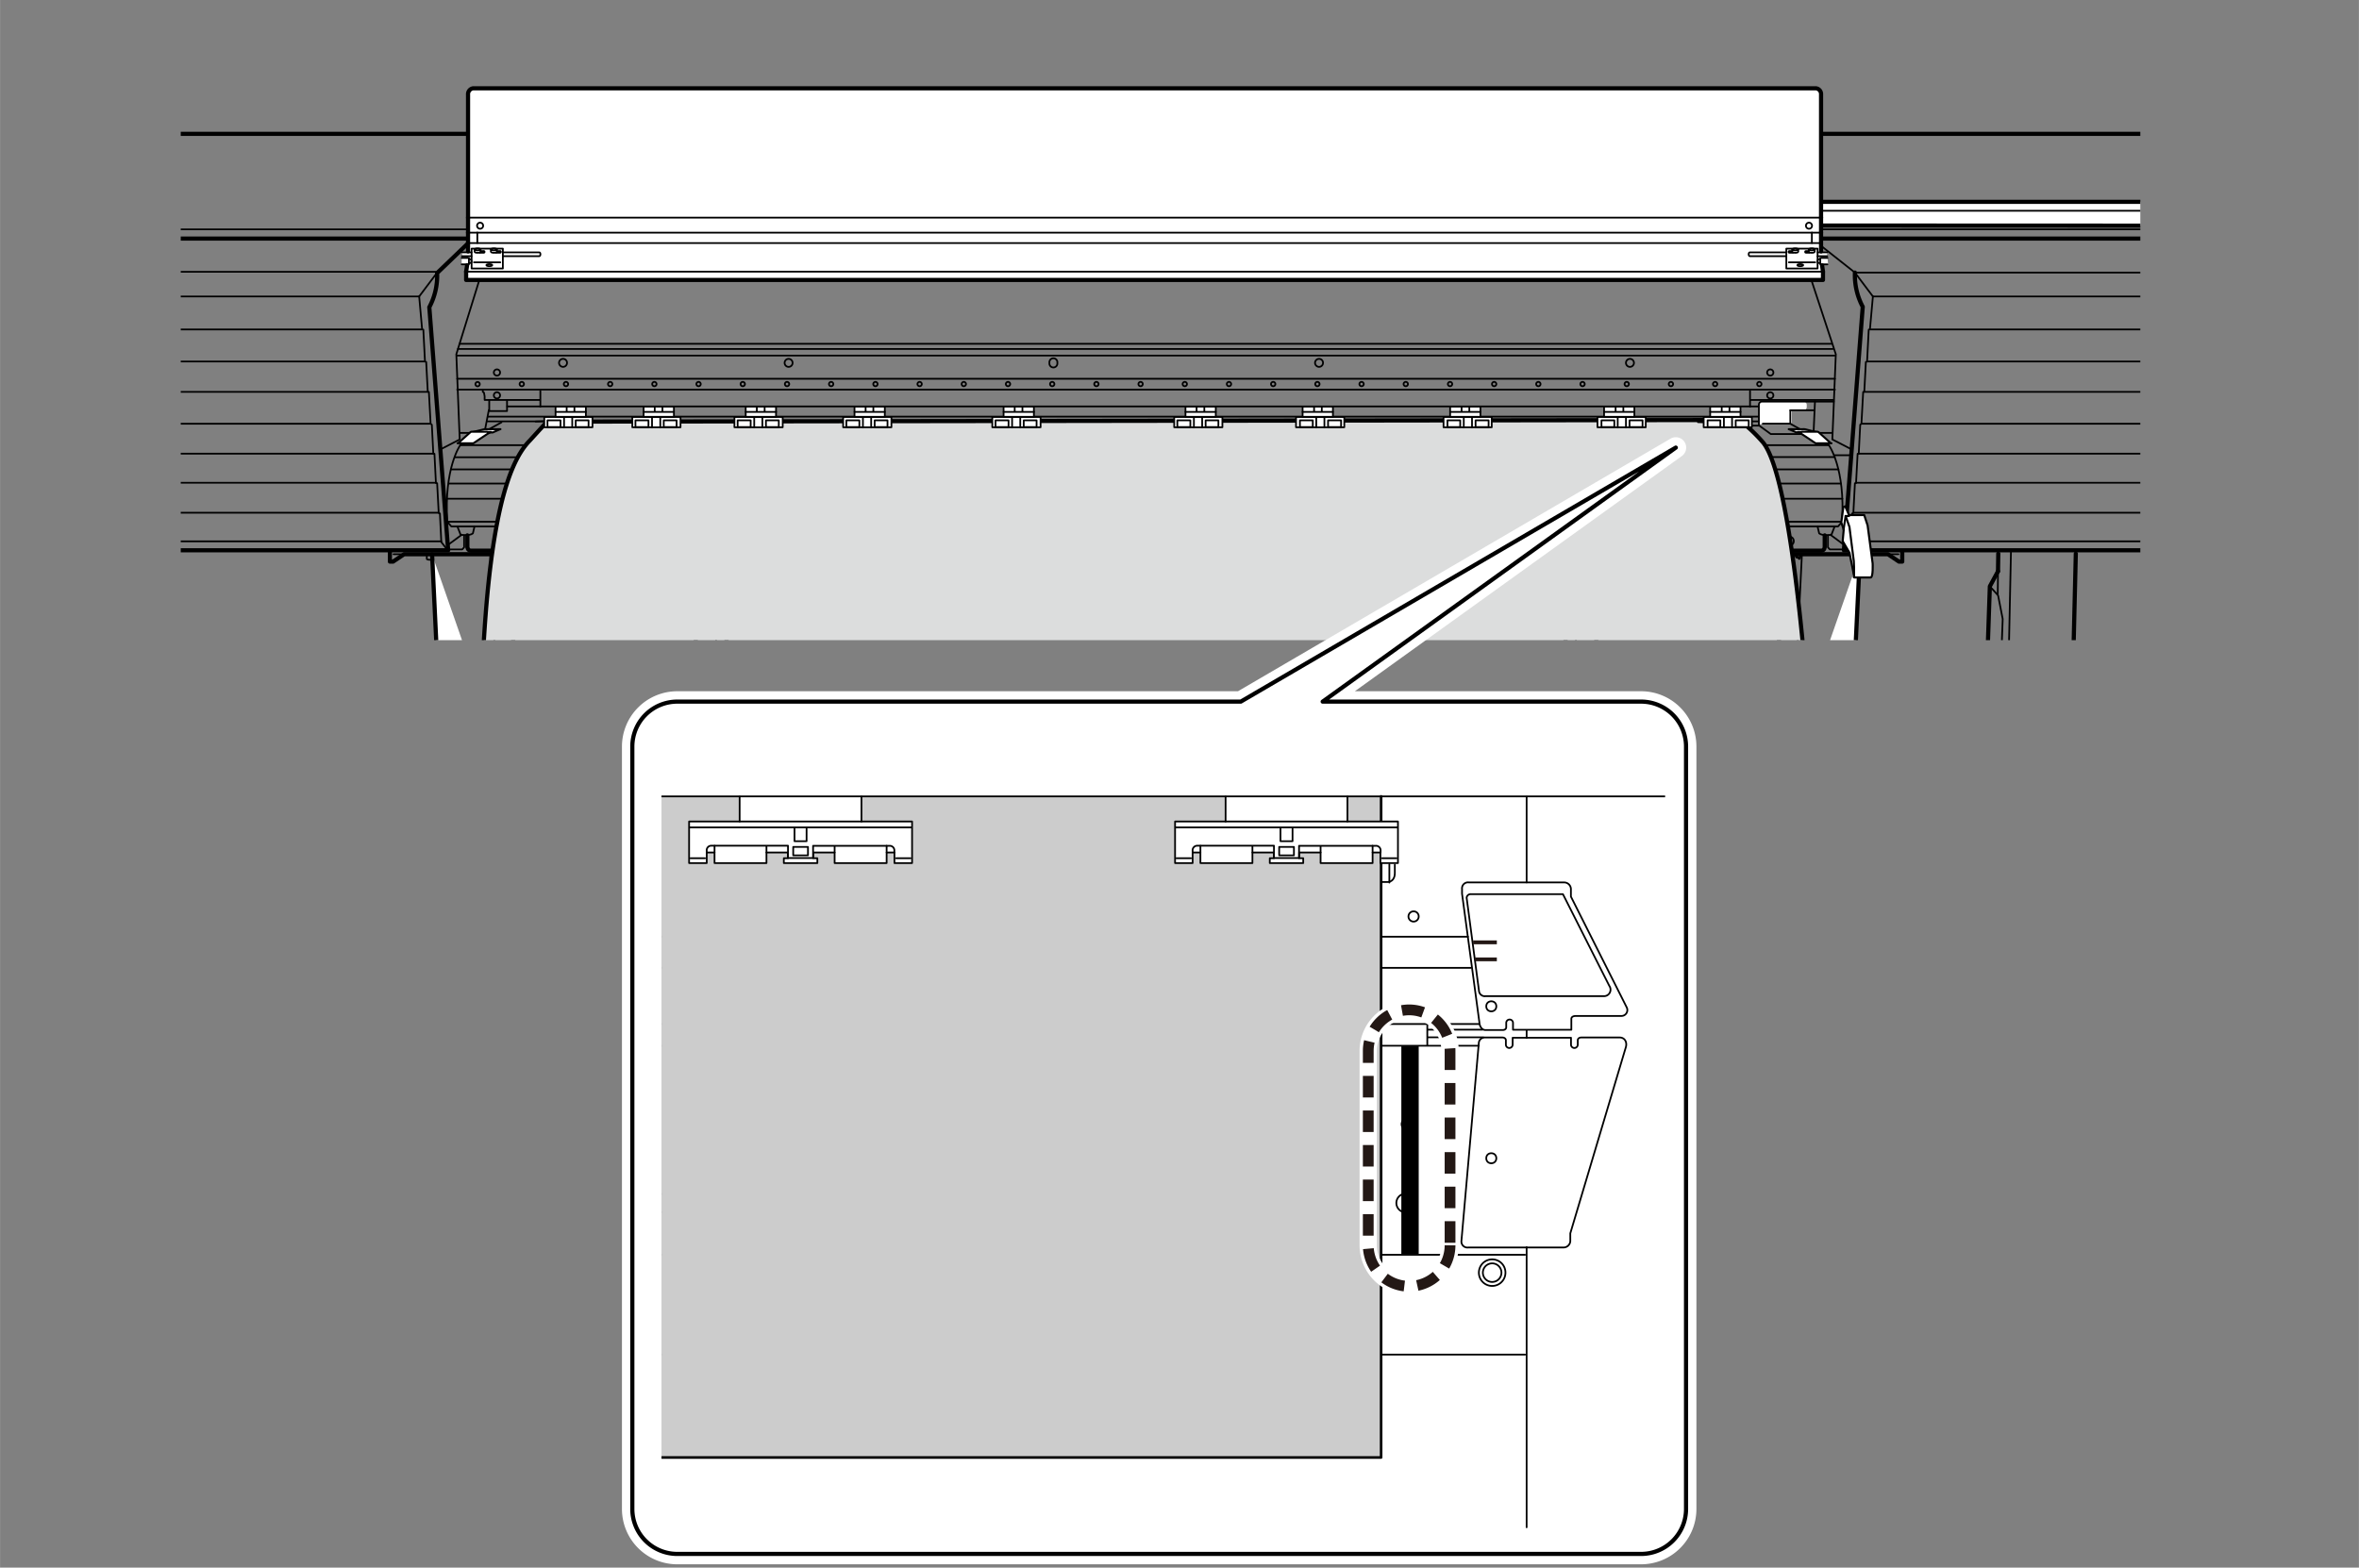 <svg xmlns="http://www.w3.org/2000/svg" xmlns:xlink="http://www.w3.org/1999/xlink" width="95.84mm" height="63.7mm" viewBox="0 0 271.68 180.58"><rect x="0" y="0" width="271.68" height="180.58" fill="#808080" stroke="none"/><defs><style>.cls-1,.cls-11,.cls-14,.cls-15,.cls-17,.cls-18,.cls-2,.cls-5,.cls-9{fill:none;}.cls-10,.cls-14,.cls-15,.cls-2,.cls-5,.cls-7,.cls-9{stroke:#000;}.cls-10,.cls-11,.cls-14,.cls-2,.cls-5,.cls-7,.cls-9{stroke-linecap:round;}.cls-10,.cls-11,.cls-14,.cls-15,.cls-2,.cls-5,.cls-7,.cls-9{stroke-linejoin:round;}.cls-2,.cls-7{stroke-width:0.2px;}.cls-3{clip-path:url(#clip-path);}.cls-10,.cls-4,.cls-7{fill:#fff;}.cls-5{stroke-width:0.48px;}.cls-6{fill:#dcdddd;}.cls-8{clip-path:url(#clip-path-2);}.cls-9{stroke-width:0.24px;}.cls-10{stroke-width:0.23px;}.cls-11,.cls-17{stroke:#fff;}.cls-11{stroke-width:2.39px;}.cls-12{clip-path:url(#clip-path-3);}.cls-13{fill:#ccc;}.cls-14{stroke-width:0.3px;}.cls-15,.cls-17{stroke-width:2px;}.cls-16{fill:#231815;}.cls-18{stroke:#231815;stroke-width:1.24px;stroke-dasharray:2.48 1.5;}</style><clipPath id="clip-path"><rect class="cls-1" x="20.81" width="225.69" height="73.74"/></clipPath><clipPath id="clip-path-2"><rect class="cls-1" width="271.68" height="180.58"/></clipPath><clipPath id="clip-path-3"><rect class="cls-1" x="76.18" y="83.71" width="115.59" height="92.36"/></clipPath></defs><title>VF2-640_USE_2-4-5</title><g id="レイヤー_2" data-name="レイヤー 2"><polyline class="cls-2" points="212.03 55.7 153.91 55.7 110.06 55.7 51.7 55.7"/><polyline class="cls-2" points="53 51.28 110.66 51.28 153.31 51.28 210.63 51.28"/><polyline class="cls-2" points="51.93 54.07 109.47 54.07 154.5 54.07 211.73 54.07"/><polyline class="cls-2" points="211.3 52.65 153.91 52.67 110.06 52.67 52.37 52.67"/><rect class="cls-2" x="90.32" y="48.84" width="6" height="0.2"/><rect class="cls-2" x="79.32" y="48.84" width="6" height="0.2"/><rect class="cls-2" x="125.4" y="48.84" width="6" height="0.2"/><rect class="cls-2" x="106.17" y="48.84" width="6" height="0.2"/><rect class="cls-2" x="158.89" y="48.84" width="6" height="0.2"/><rect class="cls-2" x="142.06" y="48.84" width="6" height="0.2"/><polyline class="cls-2" points="202.54 49.03 186.5 49.03 186.5 48.84"/><polyline class="cls-2" points="56.13 48.54 93.8 48.54 170.17 48.54 205.61 48.54"/><g class="cls-3"><path class="cls-4" d="M59.9,92.92l.39,10.72h3.94s.43.11.43.43v2.39L52.92,134.79H45.8s-.11-2.76-.11-3.29.13-.67.13-.67l6.51-13.25L49.76,63.87"/><path class="cls-5" d="M59.9,92.92l.39,10.72h3.94s.43.11.43.43v2.39L52.92,134.79H45.8s-.11-2.76-.11-3.29.13-.67.13-.67l6.51-13.25L49.76,63.87"/><polyline class="cls-2" points="52.65 44.88 96.9 44.88 167.07 44.88 211.33 44.88"/><polyline class="cls-2" points="56.34 46.13 56.34 47.35 58.39 47.35 58.39 46.07"/><line class="cls-2" x1="56.29" y1="47.24" x2="55.81" y2="49.74"/><line class="cls-2" x1="55.44" y1="49.87" x2="52.97" y2="49.87"/><path class="cls-2" d="M57.75,48.65,53,51.28s-1.89,2.63-1.49,8.82l.46.54H211.69l.46-.54c.39-6.19-1.52-8.82-1.52-8.82L204.72,48"/><path class="cls-4" d="M56.91,63.92c0,.26-.07.47-.16.47s-.15-.21-.15-.47"/><path class="cls-2" d="M56.91,63.92c0,.26-.07.47-.16.47s-.15-.21-.15-.47"/><path class="cls-4" d="M56.7,63.92c0,.16,0,.3.1.3H57c.05,0,.1-.14.1-.3"/><path class="cls-2" d="M56.7,63.92c0,.16,0,.3.1.3H57c.05,0,.1-.14.1-.3"/><path class="cls-2" d="M57.14,63.92c0,.16,0,.3-.1.3S57,64.14,57,64"/><line class="cls-5" x1="58.73" y1="63.89" x2="59.13" y2="74.67"/><line class="cls-2" x1="-11.44" y1="37.95" x2="48.59" y2="37.95"/><line class="cls-2" x1="-10.66" y1="41.64" x2="48.91" y2="41.64"/><line class="cls-2" x1="-9.86" y1="45.14" x2="49.28" y2="45.14"/><line class="cls-2" x1="-9.28" y1="48.81" x2="49.52" y2="48.81"/><line class="cls-2" x1="-8.53" y1="52.26" x2="49.89" y2="52.26"/><line class="cls-2" x1="-7.84" y1="55.61" x2="50.23" y2="55.61"/><line class="cls-2" x1="-7.31" y1="59.06" x2="50.5" y2="59.06"/><line class="cls-2" x1="65.27" y1="15.53" x2="64.44" y2="26.38"/><line class="cls-2" x1="131.8" y1="15.53" x2="131.66" y2="26.38"/><line class="cls-2" x1="-7.62" y1="31.31" x2="50.29" y2="31.31"/><line class="cls-2" x1="48.27" y1="34.15" x2="50.34" y2="31.4"/><line class="cls-2" x1="-12.13" y1="34.15" x2="48.27" y2="34.15"/><polyline class="cls-2" points="48.27 34.15 48.61 37.93 48.75 37.97 48.94 41.64 49.08 41.7 49.26 45.12 49.39 45.15 49.59 48.81 49.73 48.92 49.9 52.26 50.03 52.27 50.2 55.64 50.34 55.67 50.52 59.09 50.66 59.15 50.82 62.44 51.56 63.39"/><line class="cls-2" x1="50.82" y1="62.36" x2="-6.56" y2="62.36"/><polyline class="cls-2" points="55.22 32.19 52.55 40.81 52.94 50.62 50.79 51.73"/><polyline class="cls-2" points="51.5 57.45 109.67 57.45 154.3 57.45 212.18 57.45"/><line class="cls-2" x1="51.61" y1="62.75" x2="53.16" y2="61.61"/><path class="cls-2" d="M52.7,60.71l.3.77s-.08.16.61.16.85-.21.85-.21l.18-.77"/><path class="cls-5" d="M44.9,63.5v1.19h.37l1.27-.85H60.7a.39.39,0,0,1,.19.38V65h.37l1.46-1.52"/><polyline class="cls-2" points="51.75 63.29 53.23 63.29 53.45 63.05 53.45 61.66"/><line class="cls-2" x1="46.54" y1="63.84" x2="45.32" y2="63.84"/><path class="cls-2" d="M58.44,62.33a.53.53,0,1,1-.53-.53A.53.53,0,0,1,58.44,62.33Z"/><path class="cls-4" d="M57.11,71.2C57,71.2,57,71,57,70.73s.07-.47.16-.47.16.21.16.47-.07.47-.16.47"/><path class="cls-2" d="M57.11,71.2C57,71.2,57,71,57,70.73s.07-.47.16-.47.16.21.16.47S57.2,71.2,57.11,71.2Z"/><path class="cls-4" d="M57.4,71c.05,0,.1-.13.1-.3s0-.3-.1-.3h-.24c-.06,0-.11.13-.11.3s.05.3.11.3Z"/><path class="cls-2" d="M57.4,71c.05,0,.1-.13.1-.3s0-.3-.1-.3h-.24c-.06,0-.11.13-.11.3s.05.3.11.3Z"/><path class="cls-2" d="M57.3,70.64c0-.13.05-.21.1-.21s.1.13.1.3,0,.3-.1.3-.08-.08-.1-.19"/><path class="cls-4" d="M58.72,69.41c-.08,0-.15-.21-.15-.47s.07-.47.15-.47.16.21.16.47-.07.47-.16.47"/><path class="cls-2" d="M58.72,69.41c-.08,0-.15-.21-.15-.47s.07-.47.15-.47.16.21.16.47S58.81,69.41,58.72,69.41Z"/><path class="cls-4" d="M59,69.24c.06,0,.1-.14.1-.3s0-.31-.1-.31h-.24c-.06,0-.1.14-.1.31s0,.3.1.3Z"/><path class="cls-2" d="M59,69.24c.06,0,.1-.14.1-.3s0-.31-.1-.31h-.24c-.06,0-.1.14-.1.31s0,.3.1.3Z"/><path class="cls-2" d="M58.92,68.84c0-.12,0-.21.09-.21s.1.14.1.31,0,.3-.1.3-.08-.08-.09-.19"/><path class="cls-2" d="M49.15,63.93v.46s0,.1.49.1"/><path class="cls-2" d="M59,64v.5s.06.1.41.1.44-.1.44-.1l0-.48"/><line class="cls-2" x1="56.46" y1="63.95" x2="57.05" y2="76.26"/><path class="cls-5" d="M80.58,63.47a4.22,4.22,0,0,0-.2,1.24c0,.83-.28,9.92-.28,9.92"/><path class="cls-2" d="M82.64,63.47s-.11,1.17-.16,3,0,8.39,0,8.39"/><path class="cls-5" d="M83.28,63.52a14.94,14.94,0,0,0-.08,2.24,8.16,8.16,0,0,0,.29,3h.72a2.76,2.76,0,0,0,.08-.35"/><path class="cls-5" d="M88,63.45v4.88l-3.77.13a32.27,32.27,0,0,1-.05-5"/><polyline class="cls-5" points="87.95 66.08 88.32 66.08 88.32 65.2 87.95 65.2"/><path class="cls-2" d="M83.28,65h-.37s-.14,0-.14.61.16.8.16.8h.35"/><line class="cls-5" x1="83.49" y1="68.81" x2="83.7" y2="74.6"/><path class="cls-5" d="M80.14,68.09l-3-.08A8.79,8.79,0,0,1,77,65.84a4.91,4.91,0,0,1,.24-1.92l.61-.13.85-.29"/><line class="cls-2" x1="84.24" y1="68.19" x2="87.88" y2="68.02"/><line class="cls-2" x1="84.24" y1="63.78" x2="87.91" y2="63.85"/><polyline class="cls-2" points="58.41 46.82 183.35 46.82 206.11 46.82"/><path class="cls-4" d="M204.07,92.92l-.39,10.72h-3.94s-.43.11-.43.43v2.39l11.74,28.34h7.12s.11-2.76.11-3.29-.13-.67-.13-.67l-6.51-13.25,2.57-53.71"/><path class="cls-5" d="M204.07,92.92l-.39,10.72h-3.94s-.43.11-.43.43v2.39l11.74,28.34h7.12s.11-2.76.11-3.29-.13-.67-.13-.67l-6.51-13.25,2.57-53.71"/><polyline class="cls-2" points="211.33 43.63 167.07 43.63 96.9 43.63 52.65 43.63"/><line class="cls-2" x1="208.25" y1="49.87" x2="211" y2="49.87"/><polyline class="cls-2" points="210.92 39.6 168.29 39.6 95.68 39.6 52.93 39.6"/><polyline class="cls-2" points="211.08 40.2 168.49 40.2 95.48 40.2 52.73 40.2"/><polyline class="cls-2" points="211.29 40.96 168.73 40.96 95.24 40.96 52.62 40.96"/><path class="cls-4" d="M207.06,63.92c0,.26.07.47.16.47s.16-.21.16-.47"/><path class="cls-2" d="M207.06,63.92c0,.26.07.47.16.47s.16-.21.16-.47"/><path class="cls-4" d="M207.27,63.92c0,.16,0,.3-.1.3h-.24c-.05,0-.1-.14-.1-.3"/><path class="cls-2" d="M207.27,63.92c0,.16,0,.3-.1.3h-.24c-.05,0-.1-.14-.1-.3"/><path class="cls-2" d="M206.83,63.92c0,.16,0,.3.1.3s.08-.08.09-.19"/><line class="cls-5" x1="205.24" y1="63.89" x2="204.85" y2="74.67"/><line class="cls-2" x1="271.97" y1="37.95" x2="215.38" y2="37.95"/><line class="cls-2" x1="271.19" y1="41.64" x2="215.06" y2="41.64"/><line class="cls-2" x1="270.39" y1="45.14" x2="214.69" y2="45.14"/><line class="cls-2" x1="269.81" y1="48.81" x2="214.45" y2="48.81"/><line class="cls-2" x1="269.07" y1="52.26" x2="214.08" y2="52.26"/><line class="cls-2" x1="268.38" y1="55.61" x2="213.74" y2="55.61"/><line class="cls-2" x1="267.84" y1="59.06" x2="213.47" y2="59.06"/><polyline class="cls-2" points="262.04 26.42 132.4 26.42 131.57 26.42 -1.51 26.42"/><line class="cls-2" x1="198.7" y1="15.53" x2="199.53" y2="26.38"/><polyline class="cls-5" points="263.37 27.48 147.01 27.48 116.96 27.48 -2.84 27.48"/><path class="cls-5" d="M213.63,31.4a7.75,7.75,0,0,0,.9,3.94l-2.17,28.05h53.89l.92-1.07.44-3.27h.27l.32-3.47h.36l.4-3.38h.24l.44-3.39h.24l.4-3.63h.23l.36-3.54h.32l.46-3.69H272l.7-3.8L269,31.28h-1L262,26.42l-2.76-11H1.25l-2.76,11-5.92,4.86h-1l-3.66,2.87.69,3.8h.32l.46,3.69h.32l.36,3.54h.24l.39,3.63h.24l.44,3.39h.24l.4,3.38h.36l.32,3.47h.28l.43,3.27.92,1.07H51.61l-2.17-28a7.75,7.75,0,0,0,.9-3.94l3.81-3.66"/><polyline class="cls-2" points="215.7 34.15 213.63 31.4 208.78 27.57"/><line class="cls-2" x1="272.67" y1="34.15" x2="215.7" y2="34.15"/><polyline class="cls-2" points="215.7 34.15 215.36 37.93 215.22 37.97 215.03 41.64 214.89 41.7 214.71 45.12 214.58 45.15 214.38 48.81 214.24 48.92 214.07 52.26 213.94 52.27 213.76 55.64 213.63 55.67 213.45 59.09 213.31 59.15 213.15 62.44 212.41 63.39"/><line class="cls-2" x1="213.15" y1="62.36" x2="267.09" y2="62.36"/><polyline class="cls-2" points="208.57 32.12 211.43 40.81 211.03 50.62 213.18 51.73"/><polyline class="cls-2" points="212.15 60.1 152.19 60.1 111.78 60.1 51.51 60.1"/><line class="cls-2" x1="212.36" y1="62.75" x2="210.82" y2="61.61"/><path class="cls-2" d="M211.27,60.71l-.3.77s.08.16-.61.16-.85-.21-.85-.21l-.18-.77"/><path class="cls-5" d="M210.15,61.67V63s0,.43-.4.43H54.22c-.37,0-.4-.43-.4-.43V61.67"/><path class="cls-5" d="M219.08,63.5v1.19h-.38l-1.27-.85H203.27a.39.39,0,0,0-.18.38V65h-.38l-1.46-1.52"/><polyline class="cls-2" points="212.22 63.29 210.74 63.29 210.52 63.05 210.52 61.66"/><line class="cls-2" x1="217.43" y1="63.84" x2="218.65" y2="63.84"/><path class="cls-2" d="M205.53,62.33a.53.53,0,1,0,.53-.53A.53.53,0,0,0,205.53,62.33Z"/><path class="cls-4" d="M206.86,71.2c.09,0,.16-.21.16-.47s-.07-.47-.16-.47-.16.21-.16.47.07.47.16.47"/><path class="cls-2" d="M206.86,71.2c.09,0,.16-.21.16-.47s-.07-.47-.16-.47-.16.21-.16.47S206.77,71.2,206.86,71.2Z"/><path class="cls-4" d="M206.57,71s-.1-.13-.1-.3.05-.3.1-.3h.24c.06,0,.11.13.11.3s0,.3-.11.3Z"/><path class="cls-2" d="M206.57,71s-.1-.13-.1-.3.05-.3.1-.3h.24c.06,0,.11.13.11.3s0,.3-.11.3Z"/><path class="cls-2" d="M206.67,70.64c0-.13,0-.21-.1-.21s-.1.13-.1.3.05.3.1.3.08-.08.1-.19"/><path class="cls-4" d="M205.25,69.41c.08,0,.15-.21.15-.47s-.07-.47-.15-.47-.16.21-.16.47.07.47.16.47"/><path class="cls-2" d="M205.25,69.41c.08,0,.15-.21.15-.47s-.07-.47-.15-.47-.16.21-.16.47S205.16,69.41,205.25,69.41Z"/><path class="cls-4" d="M205,69.24c-.06,0-.1-.14-.1-.3s0-.31.1-.31h.24c.06,0,.1.14.1.31s0,.3-.1.3Z"/><path class="cls-2" d="M205,69.24c-.06,0-.1-.14-.1-.3s0-.31.1-.31h.24c.06,0,.1.14.1.31s0,.3-.1.3Z"/><path class="cls-2" d="M205.06,68.84c0-.12-.06-.21-.1-.21s-.1.14-.1.31,0,.3.1.3.08-.08.09-.19"/><path class="cls-2" d="M214.83,63.93v.46s0,.1-.5.1"/><path class="cls-2" d="M205,64v.5s-.06.1-.41.1-.44-.1-.44-.1l0-.48"/><line class="cls-2" x1="207.52" y1="63.95" x2="206.92" y2="76.26"/><path class="cls-5" d="M183.39,63.47a4.22,4.22,0,0,1,.2,1.24c0,.83.28,9.92.28,9.92"/><path class="cls-2" d="M181.33,63.47s.11,1.17.16,3,0,8.39,0,8.39"/><path class="cls-5" d="M180.69,63.52a14.94,14.94,0,0,1,.08,2.24,8.16,8.16,0,0,1-.29,3h-.72a2.76,2.76,0,0,1-.08-.35"/><path class="cls-5" d="M176,63.45v4.88l3.77.13a32.27,32.27,0,0,0,.05-5"/><polyline class="cls-5" points="176.02 66.08 175.65 66.08 175.65 65.2 176.02 65.2"/><path class="cls-2" d="M180.69,65h.38s.13,0,.13.61-.16.8-.16.8h-.35"/><line class="cls-5" x1="180.48" y1="68.81" x2="180.27" y2="74.6"/><path class="cls-5" d="M183.83,68.09l2.95-.08a8.79,8.79,0,0,0,.21-2.17,4.91,4.91,0,0,0-.24-1.92l-.61-.13-.85-.29"/><line class="cls-2" x1="179.73" y1="68.19" x2="176.09" y2="68.02"/><line class="cls-2" x1="179.73" y1="63.78" x2="176.06" y2="63.85"/><polyline class="cls-2" points="204.62 47.99 170.89 47.99 93.08 47.99 56.18 47.99"/><path class="cls-2" d="M57.59,45.54a.36.36,0,1,1-.36-.36A.36.36,0,0,1,57.59,45.54Z"/><path class="cls-2" d="M57.59,42.91a.36.36,0,1,1-.36-.36A.36.36,0,0,1,57.59,42.91Z"/><path class="cls-2" d="M65.3,41.8a.46.46,0,0,1-.46.46.47.47,0,0,1-.46-.46.46.46,0,0,1,.46-.46A.45.45,0,0,1,65.3,41.8Z"/><path class="cls-2" d="M91.28,41.8a.46.46,0,1,1-.92,0,.46.46,0,0,1,.92,0Z"/><path class="cls-2" d="M121.77,41.8a.46.46,0,1,1-.91,0,.46.46,0,1,1,.91,0Z"/><path class="cls-2" d="M152.37,41.8a.46.46,0,0,1-.46.46.47.47,0,0,1-.46-.46.46.46,0,0,1,.46-.46A.45.45,0,0,1,152.37,41.8Z"/><path class="cls-2" d="M188.18,41.8a.46.46,0,1,1-.92,0,.46.46,0,1,1,.92,0Z"/><path class="cls-2" d="M204.24,45.54a.36.36,0,1,1-.36-.36A.36.36,0,0,1,204.24,45.54Z"/><path class="cls-2" d="M204.24,42.91a.36.36,0,1,1-.36-.36A.36.36,0,0,1,204.24,42.91Z"/><path class="cls-2" d="M55.25,44.24A.25.25,0,1,1,55,44,.25.25,0,0,1,55.25,44.24Z"/><path class="cls-2" d="M60.09,44.49a.25.25,0,1,1,.25-.25A.25.25,0,0,1,60.09,44.49Z"/><path class="cls-2" d="M65.18,44.49a.25.25,0,1,1,.25-.25A.25.25,0,0,1,65.18,44.49Z"/><path class="cls-2" d="M70.27,44.49a.25.25,0,1,1,.25-.25A.25.25,0,0,1,70.27,44.49Z"/><path class="cls-2" d="M75.36,44.49a.25.25,0,1,1,.25-.25A.25.25,0,0,1,75.36,44.49Z"/><path class="cls-2" d="M80.45,44.49a.25.25,0,1,1,.25-.25A.25.25,0,0,1,80.45,44.49Z"/><path class="cls-2" d="M85.54,44.49a.25.25,0,1,1,.25-.25A.25.25,0,0,1,85.54,44.49Z"/><path class="cls-2" d="M90.63,44.49a.25.25,0,1,1,.26-.25A.25.25,0,0,1,90.63,44.49Z"/><path class="cls-2" d="M95.72,44.49a.25.25,0,0,1,0-.5.25.25,0,0,1,0,.5Z"/><path class="cls-2" d="M100.81,44.49a.25.25,0,1,1,.26-.25A.25.25,0,0,1,100.81,44.49Z"/><path class="cls-2" d="M105.9,44.49a.25.25,0,1,1,.26-.25A.25.25,0,0,1,105.9,44.49Z"/><path class="cls-2" d="M111,44.49a.25.25,0,1,1,.25-.25A.26.26,0,0,1,111,44.49Z"/><path class="cls-2" d="M116.09,44.49a.25.25,0,1,1,.25-.25A.26.26,0,0,1,116.09,44.49Z"/><path class="cls-2" d="M121.18,44.49a.25.25,0,0,1,0-.5.25.25,0,0,1,0,.5Z"/><path class="cls-2" d="M126.27,44.49a.25.25,0,1,1,0-.5.25.25,0,0,1,0,.5Z"/><path class="cls-2" d="M131.36,44.49a.25.25,0,0,1,0-.5.25.25,0,0,1,0,.5Z"/><path class="cls-2" d="M136.45,44.49a.25.25,0,1,1,.25-.25A.25.25,0,0,1,136.45,44.49Z"/><path class="cls-2" d="M141.54,44.49a.25.25,0,1,1,.25-.25A.25.25,0,0,1,141.54,44.49Z"/><path class="cls-2" d="M146.63,44.49a.25.25,0,1,1,.25-.25A.25.25,0,0,1,146.63,44.49Z"/><path class="cls-2" d="M151.72,44.49a.25.25,0,1,1,.25-.25A.25.25,0,0,1,151.72,44.49Z"/><path class="cls-2" d="M156.81,44.49a.25.25,0,1,1,.25-.25A.25.25,0,0,1,156.81,44.49Z"/><path class="cls-2" d="M161.9,44.49a.25.25,0,1,1,.25-.25A.25.25,0,0,1,161.9,44.49Z"/><path class="cls-2" d="M167,44.49a.25.25,0,1,1,.25-.25A.25.25,0,0,1,167,44.49Z"/><path class="cls-2" d="M172.08,44.49a.25.25,0,1,1,.25-.25A.25.25,0,0,1,172.08,44.49Z"/><path class="cls-2" d="M177.17,44.49a.25.25,0,1,1,.25-.25A.25.25,0,0,1,177.17,44.49Z"/><path class="cls-2" d="M182.26,44.49a.25.25,0,1,1,.25-.25A.25.25,0,0,1,182.26,44.49Z"/><path class="cls-2" d="M187.35,44.49a.25.25,0,1,1,.25-.25A.25.25,0,0,1,187.35,44.49Z"/><path class="cls-2" d="M192.44,44.49a.25.25,0,1,1,.25-.25A.25.25,0,0,1,192.44,44.49Z"/><path class="cls-2" d="M197.53,44.49a.25.25,0,1,1,.25-.25A.25.25,0,0,1,197.53,44.49Z"/><path class="cls-2" d="M202.87,44.24a.25.25,0,1,1-.25-.25A.25.25,0,0,1,202.87,44.24Z"/><path class="cls-6" d="M63,48.57l-2,2.19c-2.79,2.84-5.38,11-5.7,35.37H208.58S206.8,55.32,203,50.91a19.1,19.1,0,0,0-2.68-2.53Z"/><path class="cls-5" d="M63,48.57l-2,2.19c-2.79,2.84-5.38,11-5.7,35.37H208.58S206.8,55.32,203,50.91a19.1,19.1,0,0,0-2.68-2.53Z"/><polygon class="cls-4" points="209.16 25.98 261.81 26 262.12 24.28 261.96 23.25 209.74 23.25 209.42 23.4 209.42 24.04 209.14 24.31 209.16 25.98"/><polygon class="cls-5" points="209.16 25.98 261.81 26 262.12 24.28 261.96 23.25 209.74 23.25 209.42 23.4 209.42 24.04 209.14 24.31 209.16 25.98"/><line class="cls-2" x1="209.74" y1="24.28" x2="262.12" y2="24.28"/><polyline class="cls-2" points="209.74 23.25 209.74 24.28 209.16 25.98"/><path class="cls-4" d="M210.47,29.71h-.74v-.19h.7v-.44h-.7V10.89a.67.67,0,0,0-.6-.72H54.51a.67.67,0,0,0-.61.72V29.07h-.69v.44h.69v.2h-.73v.74h.63l0,.12-.1.72v1H210v-1l-.1-.72,0-.12h.64Z"/><line class="cls-5" x1="209.73" y1="26.8" x2="209.73" y2="28.96"/><line class="cls-5" x1="209.95" y1="31.29" x2="209.85" y2="30.57"/><path class="cls-2" d="M209.64,29.86h-.16c-.19,0-.19.44,0,.44h.16"/><polyline class="cls-2" points="210.47 30.45 209.64 30.45 209.64 29.71 210.47 29.71"/><rect class="cls-2" x="205.73" y="28.64" width="3.6" height="2.29"/><line class="cls-2" x1="209.06" y1="30.22" x2="206.02" y2="30.22"/><path class="cls-4" d="M207.1,28.73c0,.06-.15.11-.34.11s-.35-.05-.35-.11.16-.12.35-.12.34.06.34.12"/><path class="cls-2" d="M207.1,28.73c0,.06-.15.11-.34.11s-.35-.05-.35-.11.16-.12.35-.12S207.1,28.67,207.1,28.73Z"/><path class="cls-2" d="M207.1,28.73V29c0,.07-.15.12-.34.12s-.35-.05-.35-.12v-.29"/><path class="cls-2" d="M206.5,29.11h-.41c-.15,0-.16-.19,0-.19h.3"/><path class="cls-4" d="M209,28.73c0,.06-.15.11-.34.11s-.35-.05-.35-.11.16-.12.35-.12.34.06.34.12"/><path class="cls-2" d="M209,28.73c0,.06-.15.11-.34.11s-.35-.05-.35-.11.16-.12.35-.12S209,28.67,209,28.73Z"/><path class="cls-2" d="M207.68,30.54c0,.07-.15.12-.35.12s-.34-.05-.34-.12.15-.11.34-.11S207.68,30.48,207.68,30.54Z"/><path class="cls-2" d="M209,28.73V29c0,.07-.15.12-.34.12s-.35-.05-.35-.12v-.29"/><path class="cls-2" d="M208.38,29.11H208c-.15,0-.16-.19,0-.19h.3"/><path class="cls-2" d="M205.73,29.07h-4.21c-.17,0-.16.44,0,.44h4.21"/><line class="cls-2" x1="210.43" y1="29.07" x2="209.33" y2="29.07"/><line class="cls-2" x1="210.43" y1="29.51" x2="209.33" y2="29.51"/><line class="cls-2" x1="208.67" y1="26.79" x2="208.67" y2="28"/><path class="cls-2" d="M208.69,26a.35.35,0,1,1-.35-.35A.35.35,0,0,1,208.69,26Z"/><polyline class="cls-2" points="209.73 25.07 184.01 25.07 158.96 25.07 53.9 25.07"/><line class="cls-5" x1="209.73" y1="26.8" x2="209.73" y2="25.06"/><polyline class="cls-2" points="53.9 26.8 158.96 26.8 184.01 26.8 209.73 26.8"/><line class="cls-5" x1="53.9" y1="25.06" x2="53.9" y2="26.8"/><polyline class="cls-2" points="209.95 31.29 184.23 31.29 158.75 31.29 53.68 31.29"/><polyline class="cls-5" points="53.68 31.29 53.68 32.25 158.75 32.25 184.23 32.25 209.95 32.25 209.95 31.29"/><path class="cls-5" d="M53.9,25.06V10.89a.68.68,0,0,1,.6-.72H209.13a.67.67,0,0,1,.6.72V25.06"/><line class="cls-5" x1="53.9" y1="26.8" x2="53.9" y2="28.96"/><line class="cls-5" x1="53.68" y1="31.29" x2="53.79" y2="30.57"/><path class="cls-2" d="M54,29.86h.15c.19,0,.19.44,0,.44H54"/><polyline class="cls-2" points="53.17 30.45 54 30.45 54 29.71 53.17 29.71"/><rect class="cls-2" x="54.31" y="28.64" width="3.6" height="2.29"/><line class="cls-2" x1="54.58" y1="30.22" x2="57.61" y2="30.22"/><path class="cls-4" d="M56.53,28.73c0,.06.16.11.35.11s.34-.05.34-.11-.15-.12-.34-.12-.35.06-.35.12"/><path class="cls-2" d="M56.53,28.73c0,.06.16.11.35.11s.34-.05.34-.11-.15-.12-.34-.12S56.53,28.67,56.53,28.73Z"/><path class="cls-2" d="M56.53,28.73V29c0,.07.16.12.35.12s.34-.05.34-.12v-.29"/><path class="cls-2" d="M57.13,29.11h.42a.1.1,0,1,0,0-.19h-.3"/><path class="cls-4" d="M54.65,28.73c0,.06.15.11.35.11s.34-.05.34-.11-.15-.12-.34-.12-.35.06-.35.12"/><path class="cls-2" d="M54.65,28.73c0,.06.15.11.35.11s.34-.05.34-.11-.15-.12-.34-.12S54.65,28.67,54.65,28.73Z"/><path class="cls-2" d="M56,30.54c0,.07.16.12.35.12s.35-.05.35-.12-.16-.11-.35-.11S56,30.48,56,30.54Z"/><path class="cls-2" d="M54.65,28.73V29c0,.07.15.12.35.12s.34-.05.34-.12v-.29"/><path class="cls-2" d="M55.25,29.11h.42a.1.1,0,1,0,0-.19h-.3"/><path class="cls-2" d="M57.91,29.07h4.2c.17,0,.16.44,0,.44h-4.2"/><line class="cls-2" x1="53.21" y1="29.07" x2="54.3" y2="29.07"/><line class="cls-2" x1="53.21" y1="29.51" x2="54.3" y2="29.51"/><line class="cls-2" x1="54.97" y1="26.79" x2="54.97" y2="28"/><polyline class="cls-2" points="53.99 28 62.91 28 200.72 28 209.64 28"/><path class="cls-2" d="M54.94,26a.35.35,0,1,0,.35-.35A.35.35,0,0,0,54.94,26Z"/><polyline class="cls-5" points="239.07 63.77 238.52 86.67 231.11 86.67 228.19 83.03 228.19 81.13 228.68 81.71 229.17 67.54 230.11 65.81"/><line class="cls-5" x1="230.14" y1="63.77" x2="230.11" y2="65.81"/><polyline class="cls-2" points="229.17 67.54 230.12 68.59 230.65 71.3 230.2 83.41"/><line class="cls-2" x1="230.08" y1="68.42" x2="230.11" y2="65.81"/><line class="cls-2" x1="231.6" y1="63.62" x2="231.11" y2="86.67"/><line class="cls-2" x1="268.1" y1="31.4" x2="213.63" y2="31.4"/><line class="cls-4" x1="195.55" y1="48.63" x2="196.56" y2="48.66"/><line class="cls-2" x1="195.55" y1="48.63" x2="196.56" y2="48.66"/><line class="cls-4" x1="62.69" y1="48.52" x2="61.69" y2="48.55"/><line class="cls-2" x1="62.69" y1="48.52" x2="61.69" y2="48.55"/><path class="cls-4" d="M61.37,49.57s0,0,0,0l.06,0s0,0,0,0-.05,0-.05,0"/><line class="cls-4" x1="61.08" y1="50.42" x2="60.09" y2="50.44"/></g><polyline class="cls-2" points="62.16 46.07 55.81 46.07 55.81 45.65 55.73 45.22 55.6 45.14 55.6 44.9"/><line class="cls-2" x1="211.19" y1="46.07" x2="201.59" y2="46.07"/><path class="cls-4" d="M205.63,47.26h2.08a.37.37,0,0,0,.37-.36v-.28a.37.37,0,0,0-.37-.36h-4.78a.36.36,0,0,0-.36.36v2c0,.2.16.36.36.18h3.43V47.26"/><line class="cls-2" x1="203.02" y1="48.8" x2="206.24" y2="48.8"/><line class="cls-2" x1="206.19" y1="47.26" x2="206.19" y2="48.79"/><path class="cls-2" d="M211.19,46.26h-8.26a.36.36,0,0,0-.36.36V49L203.94,50h4.21"/><line class="cls-2" x1="206.19" y1="47.26" x2="208.91" y2="47.26"/><rect class="cls-7" x="62.68" y="48.04" width="5.55" height="1.18"/><rect class="cls-7" x="63.98" y="46.84" width="3.49" height="1.17"/><rect class="cls-2" x="63.05" y="48.42" width="1.5" height="0.77"/><rect class="cls-2" x="66.3" y="48.42" width="1.48" height="0.77"/><line class="cls-2" x1="64.96" y1="49.22" x2="64.96" y2="48.04"/><line class="cls-2" x1="65.9" y1="49.22" x2="65.9" y2="48.04"/><line class="cls-2" x1="67.47" y1="47.45" x2="63.98" y2="47.45"/><line class="cls-2" x1="65.26" y1="47.4" x2="65.26" y2="46.93"/><line class="cls-2" x1="66.15" y1="47.4" x2="66.15" y2="46.93"/><rect class="cls-7" x="72.82" y="48.04" width="5.55" height="1.18"/><rect class="cls-7" x="74.12" y="46.84" width="3.49" height="1.17"/><rect class="cls-2" x="73.18" y="48.42" width="1.5" height="0.77"/><rect class="cls-2" x="76.44" y="48.42" width="1.48" height="0.77"/><line class="cls-2" x1="75.09" y1="49.22" x2="75.09" y2="48.04"/><line class="cls-2" x1="76.04" y1="49.22" x2="76.04" y2="48.04"/><line class="cls-2" x1="77.61" y1="47.45" x2="74.12" y2="47.45"/><line class="cls-2" x1="75.4" y1="47.4" x2="75.4" y2="46.93"/><line class="cls-2" x1="76.29" y1="47.4" x2="76.29" y2="46.93"/><rect class="cls-7" x="84.58" y="48.04" width="5.56" height="1.18"/><rect class="cls-7" x="85.88" y="46.84" width="3.49" height="1.17"/><rect class="cls-2" x="84.95" y="48.42" width="1.5" height="0.77"/><rect class="cls-2" x="88.21" y="48.42" width="1.48" height="0.77"/><line class="cls-2" x1="86.86" y1="49.22" x2="86.86" y2="48.04"/><line class="cls-2" x1="87.8" y1="49.22" x2="87.8" y2="48.04"/><line class="cls-2" x1="89.38" y1="47.45" x2="85.88" y2="47.45"/><line class="cls-2" x1="87.16" y1="47.4" x2="87.16" y2="46.93"/><line class="cls-2" x1="88.06" y1="47.4" x2="88.06" y2="46.93"/><rect class="cls-7" x="97.1" y="48.04" width="5.56" height="1.18"/><rect class="cls-7" x="98.41" y="46.84" width="3.49" height="1.17"/><rect class="cls-2" x="97.47" y="48.42" width="1.5" height="0.77"/><rect class="cls-2" x="100.73" y="48.42" width="1.48" height="0.77"/><line class="cls-2" x1="99.38" y1="49.22" x2="99.38" y2="48.04"/><line class="cls-2" x1="100.33" y1="49.22" x2="100.33" y2="48.04"/><line class="cls-2" x1="101.9" y1="47.45" x2="98.41" y2="47.45"/><line class="cls-2" x1="99.69" y1="47.4" x2="99.69" y2="46.93"/><line class="cls-2" x1="100.58" y1="47.4" x2="100.58" y2="46.93"/><rect class="cls-7" x="114.28" y="48.04" width="5.56" height="1.18"/><rect class="cls-7" x="115.58" y="46.84" width="3.49" height="1.17"/><rect class="cls-2" x="114.65" y="48.42" width="1.5" height="0.77"/><rect class="cls-2" x="117.9" y="48.42" width="1.48" height="0.77"/><line class="cls-2" x1="116.56" y1="49.22" x2="116.56" y2="48.04"/><line class="cls-2" x1="117.5" y1="49.22" x2="117.5" y2="48.04"/><line class="cls-2" x1="119.08" y1="47.45" x2="115.58" y2="47.45"/><line class="cls-2" x1="116.86" y1="47.4" x2="116.86" y2="46.93"/><line class="cls-2" x1="117.75" y1="47.4" x2="117.75" y2="46.93"/><rect class="cls-7" x="149.26" y="48.04" width="5.56" height="1.18"/><rect class="cls-7" x="150.02" y="46.84" width="3.49" height="1.17"/><rect class="cls-2" x="152.95" y="48.42" width="1.5" height="0.77"/><rect class="cls-2" x="149.71" y="48.42" width="1.48" height="0.77"/><line class="cls-2" x1="152.53" y1="49.22" x2="152.53" y2="48.04"/><line class="cls-2" x1="151.59" y1="49.22" x2="151.59" y2="48.04"/><line class="cls-2" x1="150.02" y1="47.45" x2="153.51" y2="47.45"/><line class="cls-2" x1="152.23" y1="47.4" x2="152.23" y2="46.93"/><line class="cls-2" x1="151.34" y1="47.4" x2="151.34" y2="46.93"/><rect class="cls-7" x="166.25" y="48.04" width="5.55" height="1.18"/><rect class="cls-7" x="167.01" y="46.84" width="3.49" height="1.17"/><rect class="cls-2" x="169.94" y="48.42" width="1.5" height="0.77"/><rect class="cls-2" x="166.7" y="48.42" width="1.47" height="0.77"/><line class="cls-2" x1="169.53" y1="49.22" x2="169.53" y2="48.04"/><line class="cls-2" x1="168.58" y1="49.22" x2="168.58" y2="48.04"/><line class="cls-2" x1="167.01" y1="47.45" x2="170.5" y2="47.45"/><line class="cls-2" x1="169.22" y1="47.4" x2="169.22" y2="46.93"/><line class="cls-2" x1="168.33" y1="47.4" x2="168.33" y2="46.93"/><rect class="cls-7" x="183.98" y="48.04" width="5.56" height="1.18"/><rect class="cls-7" x="184.74" y="46.84" width="3.49" height="1.17"/><rect class="cls-2" x="187.67" y="48.42" width="1.5" height="0.77"/><rect class="cls-2" x="184.44" y="48.42" width="1.48" height="0.77"/><line class="cls-2" x1="187.26" y1="49.22" x2="187.26" y2="48.04"/><line class="cls-2" x1="186.31" y1="49.22" x2="186.31" y2="48.04"/><line class="cls-2" x1="184.74" y1="47.45" x2="188.24" y2="47.45"/><line class="cls-2" x1="186.96" y1="47.4" x2="186.96" y2="46.93"/><line class="cls-2" x1="186.07" y1="47.4" x2="186.07" y2="46.93"/><rect class="cls-7" x="196.21" y="48.04" width="5.55" height="1.18"/><rect class="cls-7" x="196.96" y="46.84" width="3.49" height="1.17"/><rect class="cls-2" x="199.9" y="48.42" width="1.5" height="0.77"/><rect class="cls-2" x="196.66" y="48.42" width="1.47" height="0.77"/><line class="cls-2" x1="199.48" y1="49.22" x2="199.48" y2="48.04"/><line class="cls-2" x1="198.54" y1="49.22" x2="198.54" y2="48.04"/><line class="cls-2" x1="196.96" y1="47.45" x2="200.46" y2="47.45"/><line class="cls-2" x1="199.18" y1="47.4" x2="199.18" y2="46.93"/><line class="cls-2" x1="198.29" y1="47.4" x2="198.29" y2="46.93"/><rect class="cls-7" x="135.23" y="48.04" width="5.55" height="1.18"/><rect class="cls-7" x="136.53" y="46.84" width="3.49" height="1.17"/><rect class="cls-2" x="135.59" y="48.42" width="1.5" height="0.77"/><rect class="cls-2" x="138.85" y="48.42" width="1.47" height="0.77"/><line class="cls-2" x1="137.5" y1="49.22" x2="137.5" y2="48.04"/><line class="cls-2" x1="138.45" y1="49.22" x2="138.45" y2="48.04"/><line class="cls-2" x1="140.02" y1="47.45" x2="136.53" y2="47.45"/><line class="cls-2" x1="137.81" y1="47.4" x2="137.81" y2="46.93"/><line class="cls-2" x1="138.7" y1="47.4" x2="138.7" y2="46.93"/><line class="cls-2" x1="201.55" y1="46.85" x2="201.55" y2="45.03"/><line class="cls-2" x1="62.23" y1="46.85" x2="62.23" y2="45.03"/><line class="cls-2" x1="208.87" y1="49.8" x2="209.03" y2="46.21"/><rect class="cls-1" width="271.68" height="180.58"/><g class="cls-8"><line class="cls-2" x1="211.3" y1="52.44" x2="213" y2="52.44"/><path class="cls-4" d="M212.52,58.33l.43,1h1.75l.39,1.19.58,4.37s.08,1.63-.23,1.63h-1.87L213,63.66l-.78-1.33.12-1.33-.28-.82.24-1.78Z"/><path class="cls-9" d="M212.52,58.33l.43,1h1.75l.39,1.19.58,4.37s.08,1.63-.23,1.63h-1.87L213,63.66l-.78-1.33.12-1.33-.28-.82.24-1.78Z"/><polyline class="cls-9" points="212.32 61 212.56 59.44 212.95 59.44"/><path class="cls-9" d="M212.56,59.44,213,60.7l.5,3.93s.08,1.33,0,1.85"/></g><rect class="cls-1" width="271.68" height="180.58"/><path class="cls-10" d="M208.52,49.75h0s0,0,0,0l-.06,0s0,0,0,0l.64,0c.07,0,0,0,0,0l-1.24-.31-.07,0a.37.37,0,0,0-.16,0l-1.59,0c-.08,0,0,0,0,0l0,0s.87.38.87.38l.14,0h.23s0,0,0,0,0,0,.09,0h0l0,0,.05.05"/><path class="cls-10" d="M207.5,49.76s0,0-.08,0l-.08,0h-.24c-.06,0-.08,0,0,0s2,1.3,2,1.3l.06,0a.39.39,0,0,0,.14,0l1.63,0s0,0,0,0l-.07,0-1.42-1.28a.3.3,0,0,0-.2-.05h-.51s0,0,0,0,0,0-.09,0l0,0-1.11,0,0,0"/><path class="cls-10" d="M55.1,49.75h0s0,0,0,0l.07,0s0,0,0,0l-.64,0c-.07,0,0,0,0,0l1.25-.31.07,0a.37.37,0,0,1,.16,0l1.59,0c.08,0,0,0,0,0l0,0s-.87.38-.87.38l-.14,0H56.4s0,0,0,0,0,0-.08,0h0l0,0,0,.05"/><path class="cls-10" d="M56.12,49.76s0,0,.08,0l.07,0h.25s.08,0,0,0-2,1.3-2,1.3l-.06,0a.39.39,0,0,1-.14,0l-1.63,0s0,0,0,0l.06,0,1.43-1.28a.3.3,0,0,1,.2-.05h.51s0,0,0,0,0,0,.09,0l0,0,1.11,0,0,0"/></g><g id="レイヤー_3" data-name="レイヤー 3"><path class="cls-4" d="M194.18,173.82A5.18,5.18,0,0,1,189,179H78a5.18,5.18,0,0,1-5.18-5.18V86A5.18,5.18,0,0,1,78,80.82h64.9L193,51.56,152.33,80.82H189A5.18,5.18,0,0,1,194.18,86Z"/><path class="cls-11" d="M194.18,173.82A5.18,5.18,0,0,1,189,179H78a5.18,5.18,0,0,1-5.18-5.18V86A5.18,5.18,0,0,1,78,80.82h64.9L193,51.56,152.33,80.82H189A5.18,5.18,0,0,1,194.18,86Z"/><path class="cls-4" d="M194.18,173.82A5.18,5.18,0,0,1,189,179H78a5.18,5.18,0,0,1-5.18-5.18V86A5.18,5.18,0,0,1,78,80.82h64.9L193,51.56,152.33,80.82H189A5.18,5.18,0,0,1,194.18,86Z"/><path class="cls-5" d="M194.18,173.82A5.18,5.18,0,0,1,189,179H78a5.18,5.18,0,0,1-5.18-5.18V86A5.18,5.18,0,0,1,78,80.82h64.9L193,51.56,152.33,80.82H189A5.18,5.18,0,0,1,194.18,86Z"/><g class="cls-12"><line class="cls-2" x1="75.59" y1="107.9" x2="169.06" y2="107.9"/><line class="cls-2" x1="75.59" y1="111.49" x2="169.4" y2="111.49"/><line class="cls-2" x1="75.59" y1="117.96" x2="170.31" y2="117.96"/><line class="cls-2" x1="75.59" y1="120.46" x2="170.31" y2="120.46"/><line class="cls-2" x1="75.59" y1="144.54" x2="175.64" y2="144.54"/><line class="cls-2" x1="75.59" y1="156.04" x2="175.64" y2="156.04"/><path class="cls-2" d="M158.07,138.58A1.08,1.08,0,1,1,157,137.5,1.07,1.07,0,0,1,158.07,138.58Z"/><path class="cls-2" d="M148,138.58a1.08,1.08,0,1,1-1.08-1.08A1.07,1.07,0,0,1,148,138.58Z"/><path class="cls-2" d="M137.94,138.58a1.08,1.08,0,1,1-1.07-1.08A1.07,1.07,0,0,1,137.94,138.58Z"/><path class="cls-2" d="M127.88,138.58a1.08,1.08,0,1,1-1.07-1.08A1.07,1.07,0,0,1,127.88,138.58Z"/><path class="cls-2" d="M117.82,138.58a1.08,1.08,0,1,1-1.08-1.08A1.07,1.07,0,0,1,117.82,138.58Z"/><path class="cls-2" d="M107.76,138.58a1.08,1.08,0,1,1-1.08-1.08A1.07,1.07,0,0,1,107.76,138.58Z"/><path class="cls-2" d="M97.69,138.58a1.08,1.08,0,1,1-1.07-1.08A1.07,1.07,0,0,1,97.69,138.58Z"/><path class="cls-2" d="M87.63,138.58a1.08,1.08,0,1,1-1.07-1.08A1.07,1.07,0,0,1,87.63,138.58Z"/><path class="cls-2" d="M77.57,138.58a1.08,1.08,0,1,1-1.08-1.08A1.07,1.07,0,0,1,77.57,138.58Z"/><path class="cls-2" d="M153,128.23a1.08,1.08,0,1,1-1.08-1.07A1.08,1.08,0,0,1,153,128.23Z"/><path class="cls-2" d="M158.07,128.23a1.08,1.08,0,1,1-1.08-1.07A1.08,1.08,0,0,1,158.07,128.23Z"/><path class="cls-2" d="M143,128.23a1.08,1.08,0,1,1-1.08-1.07A1.08,1.08,0,0,1,143,128.23Z"/><path class="cls-2" d="M153,105.6a1.08,1.08,0,1,1-1.08-1.08A1.07,1.07,0,0,1,153,105.6Z"/><path class="cls-2" d="M145.79,105.6a1.08,1.08,0,1,1-1.08-1.08A1.07,1.07,0,0,1,145.79,105.6Z"/><path class="cls-2" d="M135.63,105.6a1.08,1.08,0,1,1-1.07-1.08A1.07,1.07,0,0,1,135.63,105.6Z"/><path class="cls-2" d="M125.48,105.6a1.08,1.08,0,1,1-1.08-1.08A1.08,1.08,0,0,1,125.48,105.6Z"/><path class="cls-2" d="M115.32,105.6a1.08,1.08,0,1,1-1.08-1.08A1.07,1.07,0,0,1,115.32,105.6Z"/><path class="cls-2" d="M105.51,105.6a1.08,1.08,0,1,1-1.08-1.08A1.08,1.08,0,0,1,105.51,105.6Z"/><path class="cls-2" d="M95.46,105.6a1.08,1.08,0,1,1-1.08-1.08A1.08,1.08,0,0,1,95.46,105.6Z"/><path class="cls-2" d="M85.46,105.6a1.08,1.08,0,1,1-1.08-1.08A1.07,1.07,0,0,1,85.46,105.6Z"/><path class="cls-2" d="M132.9,128.23a1.08,1.08,0,1,1-1.07-1.07A1.07,1.07,0,0,1,132.9,128.23Z"/><path class="cls-2" d="M122.84,128.23a1.08,1.08,0,1,1-1.07-1.07A1.07,1.07,0,0,1,122.84,128.23Z"/><path class="cls-2" d="M112.78,128.23a1.08,1.08,0,1,1-1.08-1.07A1.08,1.08,0,0,1,112.78,128.23Z"/><path class="cls-2" d="M102.72,128.23a1.08,1.08,0,1,1-1.08-1.07A1.08,1.08,0,0,1,102.72,128.23Z"/><path class="cls-2" d="M92.65,128.23a1.08,1.08,0,1,1-1.07-1.07A1.07,1.07,0,0,1,92.65,128.23Z"/><path class="cls-2" d="M82.59,128.23a1.08,1.08,0,1,1-1.07-1.07A1.07,1.07,0,0,1,82.59,128.23Z"/><path class="cls-2" d="M72.53,128.23a1.08,1.08,0,1,1-1.08-1.07A1.08,1.08,0,0,1,72.53,128.23Z"/><path class="cls-2" d="M157.72,105.56a.58.58,0,1,1-.58-.58A.58.58,0,0,1,157.72,105.56Z"/><path class="cls-2" d="M78.14,105.56a.59.59,0,1,1-.58-.58A.58.58,0,0,1,78.14,105.56Z"/><path class="cls-2" d="M160.64,99.6v1c0,.63-.37,1-.84,1h-8.75"/><line class="cls-2" x1="158.11" y1="99.56" x2="158.11" y2="101.46"/><path class="cls-2" d="M135.72,99.6v1c0,.63.38,1,.84,1h14.37"/><line class="cls-2" x1="136.35" y1="99.56" x2="136.35" y2="101.67"/><line class="cls-2" x1="138.25" y1="99.56" x2="138.25" y2="101.46"/><rect class="cls-13" x="63.39" y="91.73" width="95.67" height="76.16"/><polyline class="cls-14" points="159.06 91.73 159.06 167.89 63.39 167.89"/><polyline class="cls-7" points="155.18 91.77 155.18 94.63 161 94.63 161 99.42 158.98 99.42 158.98 98.2 158.08 98.2 158.08 99.42 152.09 99.42 152.09 98.2 150.09 98.2 149.62 98.2 149.62 98.86 150.09 98.86 150.09 99.42 146.24 99.42 146.24 98.86 146.71 98.86 146.71 98.2 144.24 98.2 144.24 99.42 138.25 99.42 138.25 98.2 137.35 98.2 137.35 99.42 135.33 99.42 135.33 94.63 141.15 94.63 141.15 91.77"/><line class="cls-2" x1="175.82" y1="91.79" x2="175.82" y2="101.65"/><line class="cls-2" x1="164.38" y1="118.03" x2="164.38" y2="120.43"/><line class="cls-15" x1="162.39" y1="120.53" x2="162.39" y2="144.48"/><line class="cls-2" x1="175.82" y1="143.66" x2="175.82" y2="175.93"/><path class="cls-2" d="M185.34,113.56,180,103h-10.6a.46.46,0,0,0-.49.41l1.42,10.71a.67.67,0,0,0,.76.63h13.62A.75.75,0,0,0,185.34,113.56Z"/><polyline class="cls-16" points="169.66 108.33 172.39 108.33 172.39 108.77 169.64 108.77"/><polyline class="cls-16" points="169.85 110.29 172.39 110.29 172.39 110.73 169.91 110.73"/><path class="cls-2" d="M171.07,118.65h2c.26,0,.4-.15.4-.31v-.51a.39.39,0,1,1,.78,0v.79h6.72V117.4s-.06-.37.53-.37h5.25a.68.68,0,0,0,.59-1l-6.42-12.75v-.9a.78.78,0,0,0-.75-.73h-11a.69.69,0,0,0-.79.75v.54l2,14.84C170.4,118.2,170.65,118.65,171.07,118.65Z"/><path class="cls-2" d="M187.21,120.75l-6.36,21.32v.9a.78.78,0,0,1-.75.73h-11a.69.69,0,0,1-.79-.75l2-22.77a.68.68,0,0,1,.72-.67h2c.26,0,.4.16.4.31v.51a.39.39,0,1,0,.78,0v-.79h6.72v.79a.39.39,0,1,0,.78,0v-.51c0-.15.14-.31.41-.31h4.43C187.06,119.51,187.48,120,187.21,120.75Z"/><path class="cls-2" d="M173.38,146.6a1.53,1.53,0,1,1-1.53-1.53A1.52,1.52,0,0,1,173.38,146.6Z"/><path class="cls-2" d="M162,139.65a1.08,1.08,0,1,1,0-2.15"/><path class="cls-2" d="M172.92,146.6a1.07,1.07,0,1,1-1.07-1.07A1.07,1.07,0,0,1,172.92,146.6Z"/><circle class="cls-2" cx="171.75" cy="115.92" r="0.58"/><path class="cls-2" d="M163.39,105.56a.59.59,0,1,1-.58-.58A.58.58,0,0,1,163.39,105.56Z"/><circle class="cls-2" cx="171.75" cy="133.42" r="0.58"/><circle class="cls-2" cx="162" cy="129.5" r="0.58"/><line class="cls-2" x1="170.74" y1="118.61" x2="164.45" y2="118.61"/><line class="cls-2" x1="170.83" y1="119.49" x2="164.43" y2="119.49"/><line class="cls-2" x1="175.82" y1="118.72" x2="175.82" y2="119.56"/><path class="cls-2" d="M137.35,98.2V98a.53.53,0,0,1,.56-.58h8.81v1.42h2.89V97.43h8.81A.53.53,0,0,1,159,98v.19"/><line class="cls-2" x1="138.25" y1="98.2" x2="138.25" y2="97.43"/><line class="cls-2" x1="135.49" y1="98.86" x2="137.16" y2="98.86"/><polyline class="cls-2" points="135.38 95.31 141.16 95.31 155.17 95.31 160.95 95.31"/><line class="cls-2" x1="144.24" y1="98.2" x2="144.24" y2="97.53"/><polyline class="cls-2" points="147.47 95.47 147.47 96.9 148.86 96.9 148.86 95.47"/><rect class="cls-2" x="147.32" y="97.56" width="1.7" height="0.97"/><line class="cls-2" x1="158.08" y1="98.2" x2="158.08" y2="97.43"/><line class="cls-2" x1="160.84" y1="98.86" x2="159.17" y2="98.86"/><line class="cls-2" x1="152.09" y1="98.2" x2="152.09" y2="97.53"/><line class="cls-2" x1="141.15" y1="94.63" x2="155.18" y2="94.63"/><polyline class="cls-7" points="99.21 91.77 99.21 94.63 105.04 94.63 105.04 99.42 103.01 99.42 103.01 98.2 102.11 98.2 102.11 99.42 96.12 99.42 96.12 98.2 94.13 98.2 93.66 98.2 93.66 98.86 94.13 98.86 94.13 99.42 90.27 99.42 90.27 98.86 90.74 98.86 90.74 98.2 88.27 98.2 88.27 99.42 82.29 99.42 82.29 98.2 81.39 98.2 81.39 99.42 79.36 99.42 79.36 94.63 85.18 94.63 85.18 91.77"/><path class="cls-2" d="M81.39,98.2V98a.52.52,0,0,1,.55-.58h8.81v1.42h2.89V97.43h8.81A.53.53,0,0,1,103,98v.19"/><line class="cls-2" x1="82.29" y1="98.2" x2="82.29" y2="97.43"/><line class="cls-2" x1="79.52" y1="98.86" x2="81.19" y2="98.86"/><polyline class="cls-2" points="79.41 95.31 85.19 95.31 99.2 95.31 104.98 95.31"/><line class="cls-2" x1="88.27" y1="98.2" x2="88.27" y2="97.53"/><polyline class="cls-2" points="91.5 95.47 91.5 96.9 92.89 96.9 92.89 95.47"/><rect class="cls-2" x="91.35" y="97.56" width="1.7" height="0.97"/><line class="cls-2" x1="102.11" y1="98.2" x2="102.11" y2="97.43"/><line class="cls-2" x1="104.87" y1="98.86" x2="103.2" y2="98.86"/><line class="cls-2" x1="96.12" y1="98.2" x2="96.12" y2="97.53"/><line class="cls-2" x1="85.18" y1="94.63" x2="99.21" y2="94.63"/><line class="cls-2" x1="75.59" y1="91.74" x2="192.46" y2="91.74"/><line class="cls-2" x1="160.01" y1="99.56" x2="160.01" y2="101.67"/></g><path class="cls-17" d="M167,143.45a4.72,4.72,0,0,1-4.71,4.72h0a4.72,4.72,0,0,1-4.71-4.72v-22.4a4.72,4.72,0,0,1,4.71-4.72h0a4.72,4.72,0,0,1,4.71,4.72Z"/><path class="cls-18" d="M167,143.45a4.72,4.72,0,0,1-4.71,4.72h0a4.72,4.72,0,0,1-4.71-4.72v-22.4a4.72,4.72,0,0,1,4.71-4.72h0a4.72,4.72,0,0,1,4.71,4.72Z"/></g></svg>